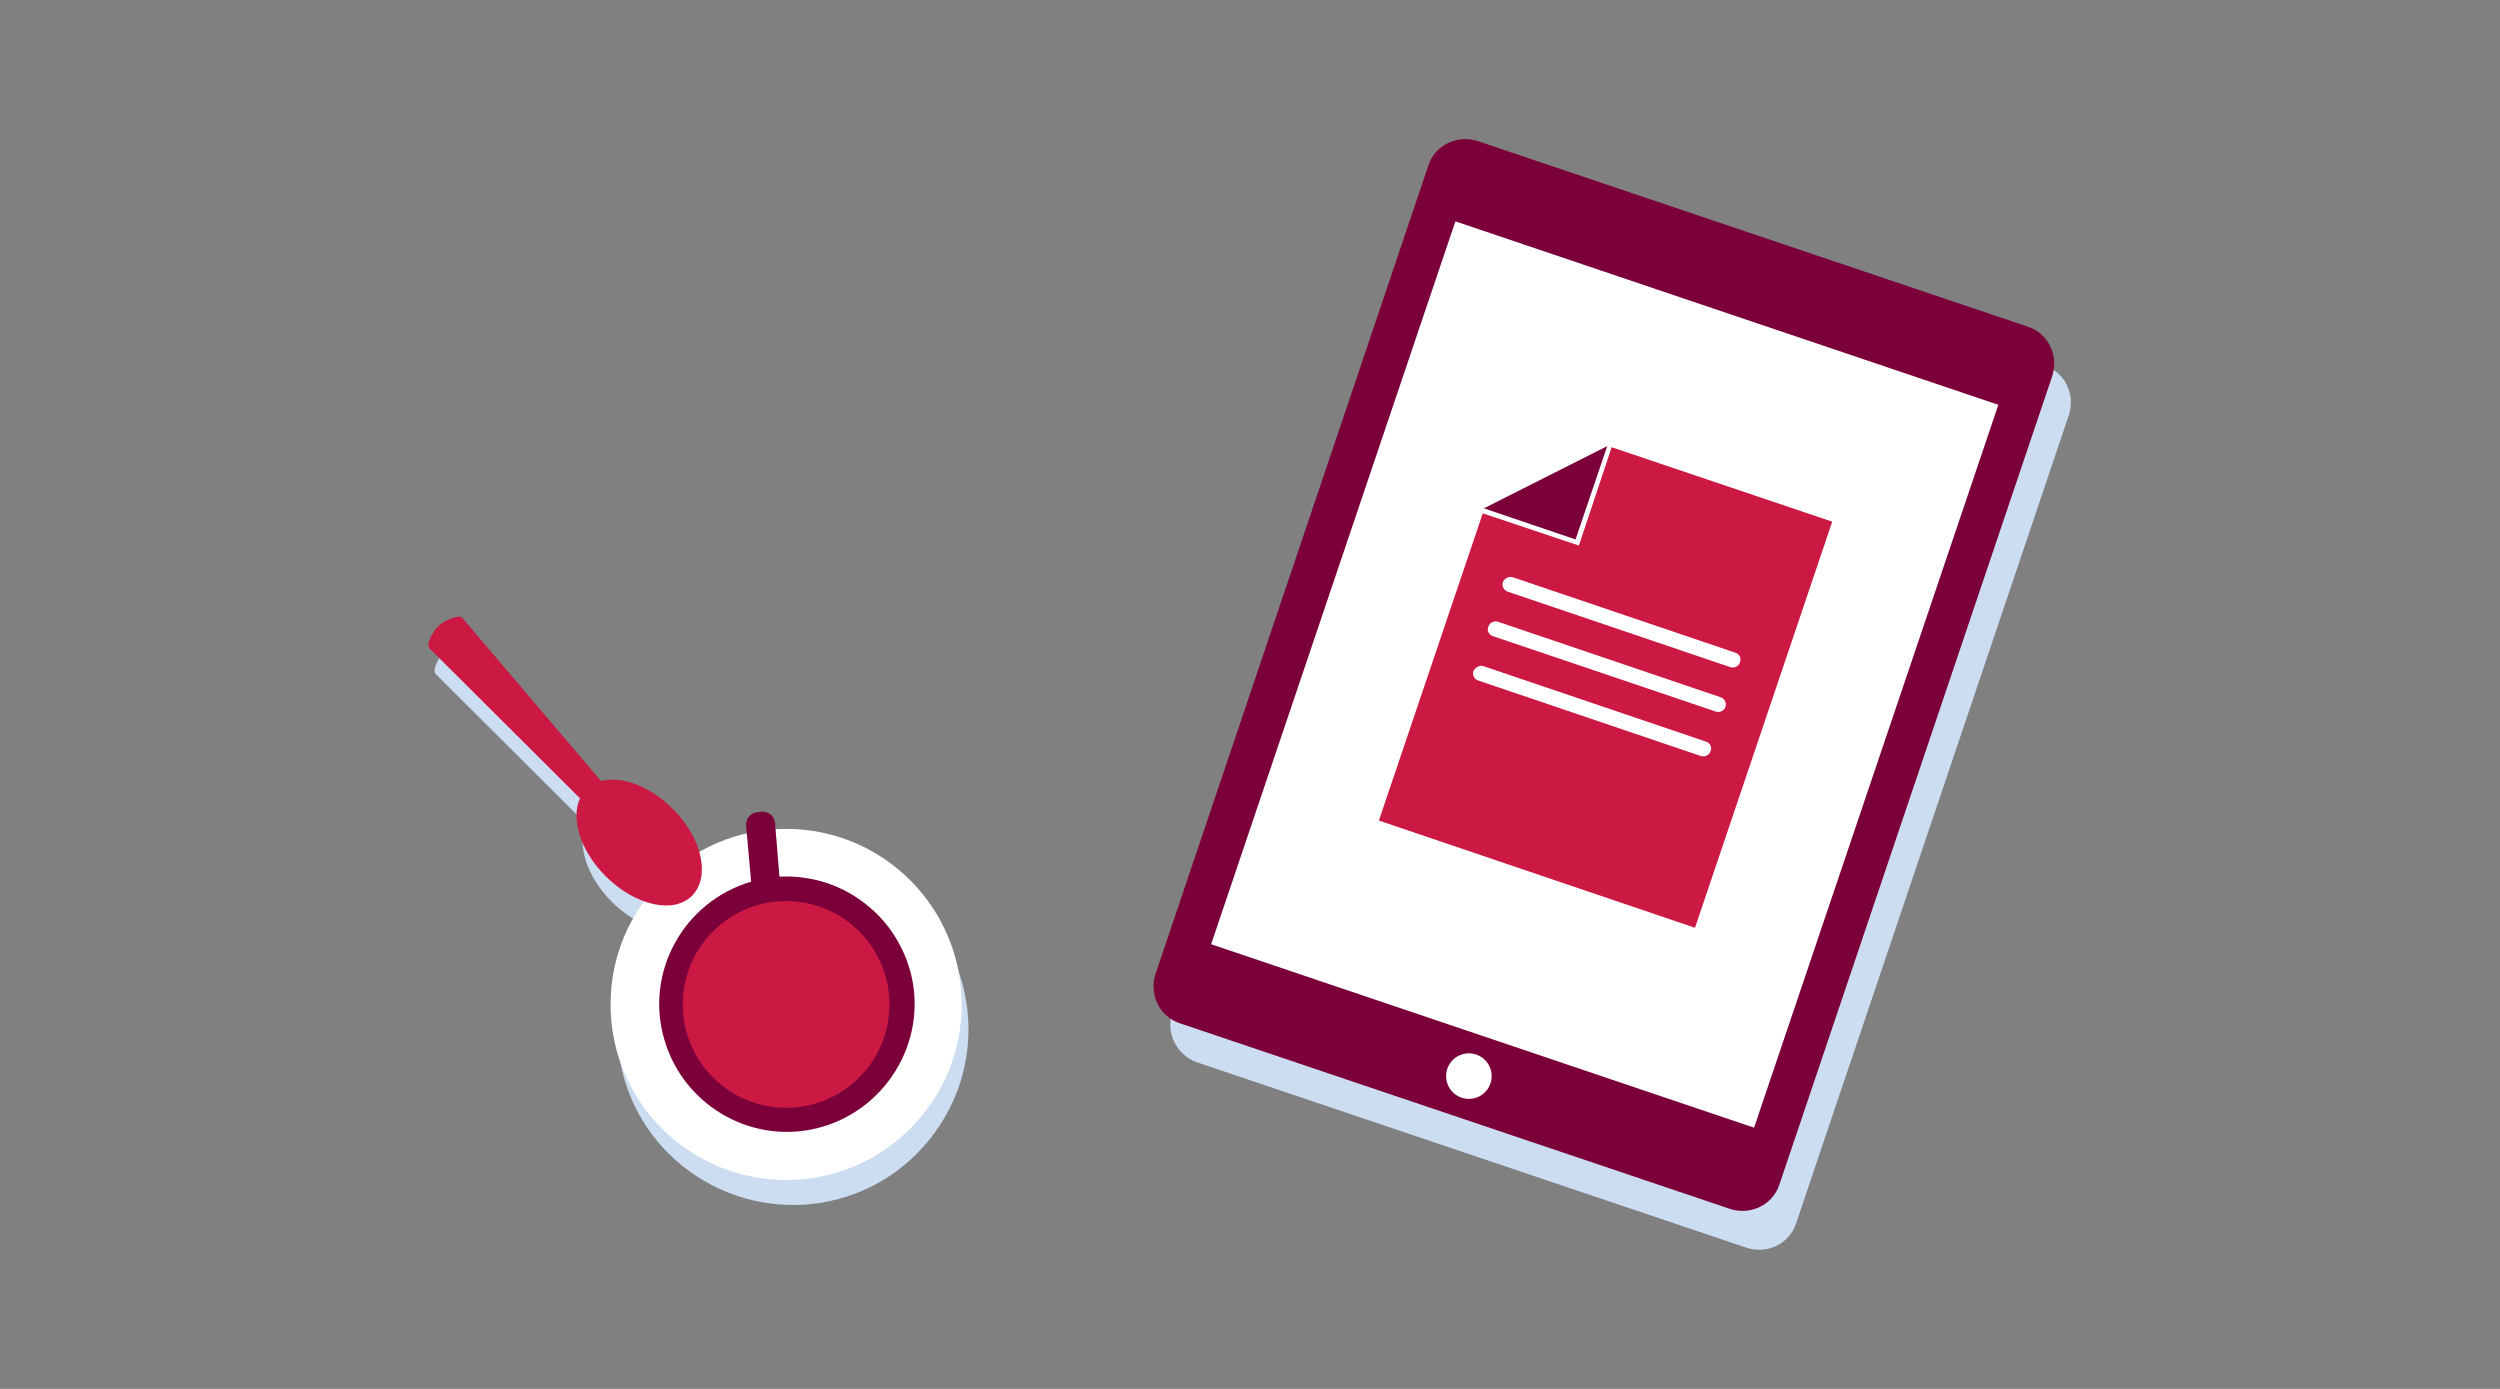 <?xml version="1.0" encoding="utf-8"?>
<!-- Generator: Adobe Illustrator 22.1.0, SVG Export Plug-In . SVG Version: 6.00 Build 0)  -->
<svg version="1.1" id="Layer_1" xmlns="http://www.w3.org/2000/svg" xmlns:xlink="http://www.w3.org/1999/xlink" x="0px" y="0px"
	 viewBox="0 0 450 250" style="enable-background:new 0 0 450 250;" xml:space="preserve">
<rect x="0" y="0" width="450" height="250" fill="#808080" stroke="none"/>
<style type="text/css">
	.st0{fill:#CCDDF2;}
	.st1{fill:#FFFFFF;}
	.st2{fill:#7B003A;}
	.st3{fill:#CB1943;}
</style>
<title>pay-bills-online-450x250</title>
<g id="Blue_Background">
	<path class="st0" d="M163.1,161.2c-6.2-5.2-14.2-7.9-22.4-7.4l-0.1-1.1c-0.1-1.2-1.2-2.1-2.4-2l0,0l-0.8,0.1
		c-1.2,0.1-2.1,1.2-2,2.4c0,0,0,0,0,0l0.1,1.4c-3,0.7-5.8,1.8-8.5,3.3c-0.9-2.9-2.6-5.6-4.8-7.7c-4.1-4.1-9.2-6-12.9-5l-25-29.4
		c-0.7-0.8-3.3,0.6-4.2,1.4s-2.4,3.3-1.7,4.1l27.1,27c-1.7,3.7,0.1,9.5,4.6,14c2,2,4.4,3.6,7,4.5c-10.2,14.1-7.1,33.9,7.1,44.1
		s33.9,7.1,44.1-7.1C178,190.5,175.8,171.9,163.1,161.2L163.1,161.2z"/>
	<path class="st0" d="M211,182.3l49.1-145.5c1.2-3.7,5.2-5.6,8.9-4.4l99,33.4c3.7,1.2,5.6,5.2,4.4,8.9l-49.1,145.5
		c-1.2,3.7-5.2,5.6-8.9,4.4l-99-33.4C211.8,189.9,209.8,185.9,211,182.3z"/>
</g>
<g id="Art">
	<circle class="st1" cx="141.5" cy="180.8" r="31.6"/>
	<path class="st2" d="M156.4,163.2c-4.5-3.8-10.2-5.7-16.1-5.4l-0.8-9.7c-0.1-1.2-1.2-2.1-2.4-2l0,0l-0.8,0.1
		c-1.2,0.1-2.1,1.2-2,2.4l0.9,10.1c-12.2,3.6-19.2,16.4-15.6,28.5c3.6,12.2,16.4,19.2,28.5,15.6s19.2-16.4,15.6-28.5
		C162.4,170,159.9,166.1,156.4,163.2L156.4,163.2z"/>
	<path class="st3" d="M121.1,145.6c-4.1-4.1-9.2-6-12.9-5l-25-29.4c-0.7-0.7-3.3,0.6-4.2,1.4l0,0c-0.9,0.8-2.4,3.3-1.7,4.1l27.1,27
		c-1.7,3.7,0.1,9.5,4.6,14c5.3,5.3,12.3,6.9,15.6,3.5S126.4,150.9,121.1,145.6z"/>
	<circle class="st3" cx="141.5" cy="180.8" r="18.6"/>
	<path class="st2" d="M208,175.3l49.1-145.5c1.2-3.7,5.2-5.6,8.9-4.4l99,33.4c3.7,1.2,5.6,5.2,4.4,8.9l-49.1,145.5
		c-1.2,3.7-5.2,5.6-8.9,4.4l-99-33.4C208.7,183,206.8,179,208,175.3z"/>
	
		<rect x="220.1" y="69.7" transform="matrix(0.32 -0.947 0.947 0.32 81.564 356.092)" class="st1" width="137.4" height="103.2"/>
	<circle class="st1" cx="264.4" cy="193.7" r="4.1"/>
	<polygon class="st2" points="283.6,97.1 289.3,80.3 267.1,91.5 	"/>
	<polygon class="st3" points="290.1,80.5 284.2,98.2 266.9,92.4 248.2,147.7 305.1,167 329.8,93.9 	"/>
	<path class="st1" d="M272.3,103.9l40.1,13.6c0.7,0.2,1.1,1,0.8,1.7l0,0c-0.2,0.7-1,1.1-1.7,0.9c0,0,0,0,0,0l-40.1-13.6
		c-0.7-0.2-1.1-1-0.9-1.7c0,0,0,0,0,0l0,0C270.8,104.1,271.6,103.7,272.3,103.9z"/>
	<path class="st1" d="M269.6,111.9l40.1,13.6c0.7,0.2,1.1,1,0.9,1.7c0,0,0,0,0,0l0,0c-0.2,0.7-1,1.1-1.7,0.9c0,0,0,0,0,0l-40.2-13.6
		c-0.7-0.2-1.1-1-0.8-1.7l0,0C268.1,112.1,268.9,111.7,269.6,111.9C269.6,111.9,269.6,111.9,269.6,111.9z"/>
	<path class="st1" d="M267,119.9l40.1,13.6c0.7,0.2,1.1,1,0.8,1.7l0,0c-0.2,0.7-1,1.1-1.7,0.9c0,0,0,0,0,0l-40.1-13.6
		c-0.7-0.2-1.1-1-0.9-1.7c0,0,0,0,0,0l0,0C265.6,120.1,266.3,119.7,267,119.9C267,119.9,267,119.9,267,119.9z"/>
</g>
</svg>
